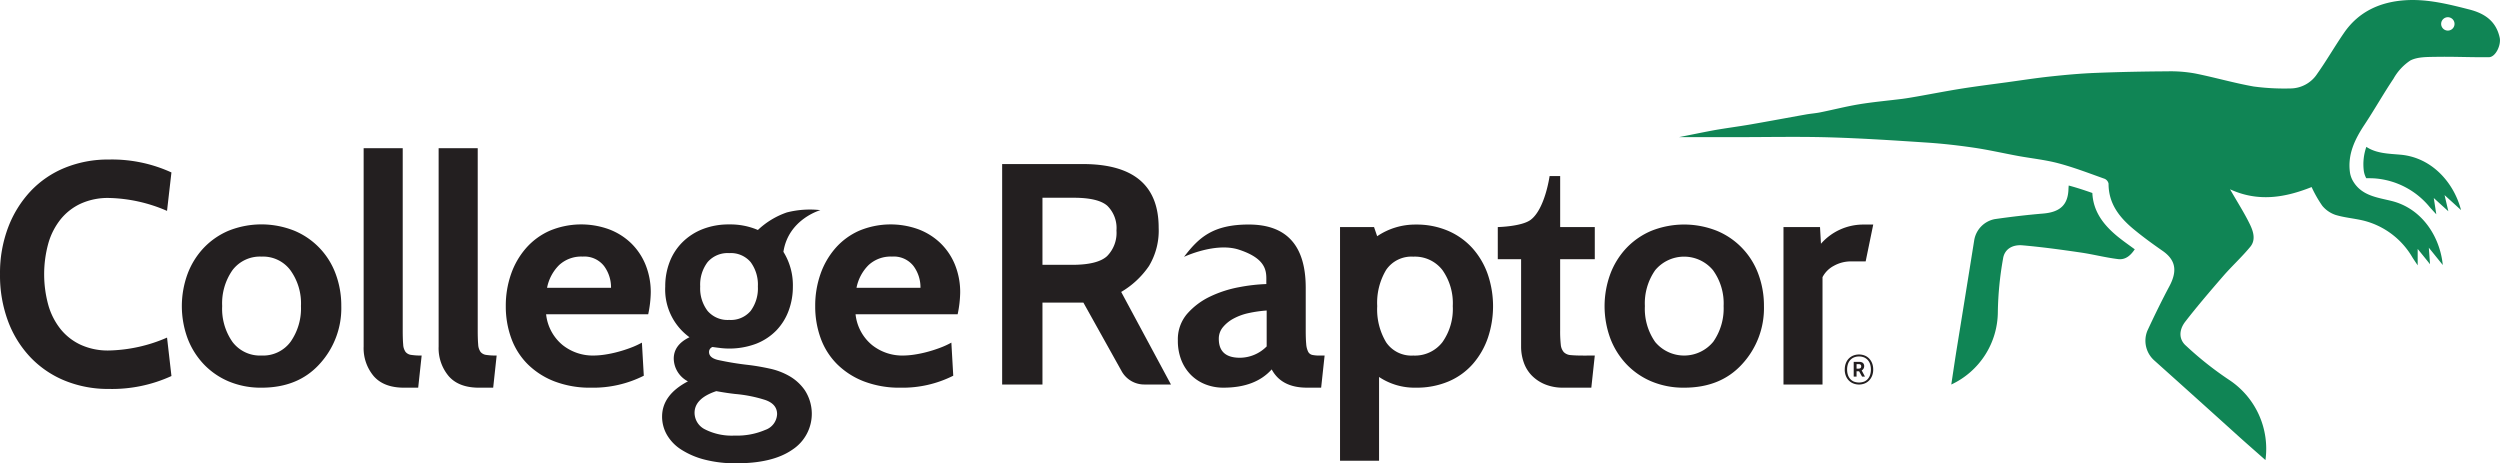 <svg xmlns="http://www.w3.org/2000/svg" width="480.385" height="89.029" viewBox="0 0 480.385 89.029">
    <g data-name="cr-logo-horizontal-green">
        <path data-name="Path 57" d="M334.431 30.356h10.822c6 0 12-.129 18 .035 6.233.182 12.46.587 18.679 1 3.07.2 6.128.546 9.17.991 2.849.419 5.666 1.068 8.492 1.588 2.615.478 5.284.746 7.839 1.434 2.989.8 5.9 1.925 8.826 2.968a1.3 1.3 0 0 1 .723.933c-.01 3.814 2.084 6.467 4.8 8.723 1.792 1.482 3.67 2.851 5.576 4.173 2.511 1.747 2.893 3.826 1.324 6.78-1.5 2.814-2.9 5.683-4.244 8.582a5.072 5.072 0 0 0 1.348 5.717q8.262 7.4 16.492 14.838c1.582 1.418 3.18 2.81 4.852 4.289a15.868 15.868 0 0 0-7.042-15.448 64.688 64.688 0 0 1-8.221-6.517c-1.367-1.182-1.429-2.971-.136-4.645 2.323-2.995 4.8-5.88 7.291-8.758 1.67-1.917 3.563-3.641 5.181-5.6 1.129-1.35.582-3.008-.077-4.358-1.059-2.18-2.385-4.232-3.8-6.707 5.435 2.506 10.622 1.585 15.673-.427a23.344 23.344 0 0 0 2.054 3.6A5.638 5.638 0 0 0 460.6 45.3c1.706.52 3.521.657 5.267 1.068a15.093 15.093 0 0 1 9.478 7.055c.282.453.582.887 1.036 1.565v-3.154c.9 1.107 1.553 1.914 2.374 2.94-.078-1.062-.138-1.935-.233-3.175.993 1.225 1.8 2.232 2.684 3.327-.54-5.426-3.969-10.836-9.811-12.3-2.62-.658-5.6-.952-7.294-3.591a4.757 4.757 0 0 1-.728-1.862c-.5-3.528.961-6.458 2.848-9.3 1.9-2.873 3.591-5.884 5.506-8.734a10.074 10.074 0 0 1 3.254-3.519c1.414-.719 3.275-.662 4.949-.695 3.374-.059 6.761.109 10.141.069 1.3-.021 2.366-2.359 2.075-3.733-.693-3.217-2.911-4.685-5.844-5.435-4.029-1.031-8.073-2.045-12.269-1.779-4.83.313-8.961 2.15-11.792 6.252-1.786 2.586-3.352 5.332-5.171 7.893A6.2 6.2 0 0 1 451.835 21a44.448 44.448 0 0 1-6.964-.374c-3.785-.671-7.495-1.753-11.264-2.507a26.407 26.407 0 0 0-5.261-.411c-4.591.031-9.185.117-13.775.3-2.911.11-5.823.375-8.72.686-2.826.3-5.635.739-8.45 1.125-2.864.388-5.735.752-8.6 1.2-2.845.452-5.681 1.006-8.526 1.508-.97.169-1.941.341-2.917.469-2.756.346-5.543.592-8.282 1.038-2.509.411-4.982 1.053-7.473 1.553-.912.186-1.844.245-2.759.409-3.579.639-7.144 1.307-10.727 1.929-2.3.395-4.609.688-6.911 1.094-2.236.416-4.468.881-6.775 1.337zM480.892 8.6a1.285 1.285 0 1 1 1.288 1.281 1.285 1.285 0 0 1-1.288-1.281z" transform="translate(-11.814 -4.003)" style="fill:#108555"/>
        <path data-name="Path 58" d="M477.119 34.59c-2.242-.207-4.648-.207-6.6-1.511a10.139 10.139 0 0 0-.478 4.686 4.415 4.415 0 0 0 .454 1.333c.582.008 1.164.008 1.747.052a15.119 15.119 0 0 1 10.457 5.512c.347.4.712.776 1.261 1.381-.17-1.089-.291-1.9-.485-3.131 1.056.966 1.825 1.659 2.8 2.547-.244-1.041-.436-1.891-.728-3.11 1.177 1.068 2.135 1.935 3.168 2.884-1.372-5.278-5.598-10.096-11.596-10.643z" transform="translate(-15.816 -4.861)" style="fill:#108555"/>
        <path data-name="Path 59" d="M415.462 42.171c-1.5-.529-3.008-1.025-4.545-1.435-.018.237-.039.474-.046.708-.1 3-1.607 4.4-4.852 4.677-3.105.259-6.2.626-9.29 1.067a4.949 4.949 0 0 0-3.979 4.131q-1.708 10.7-3.447 21.4c-.319 2.045-.622 4.1-.948 6.255a15.481 15.481 0 0 0 8.945-13.963 63.631 63.631 0 0 1 1-10.211c.25-1.747 1.685-2.747 3.743-2.572 3.688.322 7.365.823 11.036 1.359 2.46.349 4.877.991 7.339 1.289 1.482.181 2.461-.8 3.191-1.885-1.146-.837-2.313-1.65-3.406-2.55-2.603-2.164-4.581-4.717-4.741-8.27z" transform="translate(-13.407 -5.087)" style="fill:#108555"/>
        <path data-name="Path 60" d="M22.892 79.671a21.926 21.926 0 0 1-8.386-1.571 19.054 19.054 0 0 1-6.631-4.482 20.456 20.456 0 0 1-4.33-6.961A25.2 25.2 0 0 1 2 57.629 24.758 24.758 0 0 1 3.576 48.6a21.059 21.059 0 0 1 4.329-6.958 18.77 18.77 0 0 1 6.6-4.482 21.926 21.926 0 0 1 8.385-1.57 27.454 27.454 0 0 1 12.05 2.482l-.847 7.387a29.4 29.4 0 0 0-11.2-2.484 12.568 12.568 0 0 0-5.329 1.068 10.8 10.8 0 0 0-3.874 2.979 13.166 13.166 0 0 0-2.39 4.621 22.351 22.351 0 0 0 0 11.977 13.159 13.159 0 0 0 2.393 4.623 10.79 10.79 0 0 0 3.874 2.973 12.537 12.537 0 0 0 5.329 1.068 29.388 29.388 0 0 0 11.2-2.481l.847 7.387a27.453 27.453 0 0 1-12.049 2.482z" transform="translate(-1.998 -4.935)" style="fill:#231f20"/>
        <path data-name="Path 61" d="M64.464 75.268q-4.117 4.542-11.141 4.541a15.883 15.883 0 0 1-6.328-1.21 14.274 14.274 0 0 1-4.813-3.331 14.909 14.909 0 0 1-3.089-4.968 17.962 17.962 0 0 1 0-12.325 14.888 14.888 0 0 1 3.089-5 14.272 14.272 0 0 1 4.813-3.33 17.007 17.007 0 0 1 12.686.03 14.324 14.324 0 0 1 7.9 8.326 17.426 17.426 0 0 1 1.06 6.114 15.845 15.845 0 0 1-4.177 11.153zm-5.615-18.045a6.555 6.555 0 0 0-5.526-2.6 6.616 6.616 0 0 0-5.587 2.6 11.107 11.107 0 0 0-1.983 6.9 11.1 11.1 0 0 0 1.983 6.9 6.614 6.614 0 0 0 5.587 2.608 6.555 6.555 0 0 0 5.587-2.661 11.171 11.171 0 0 0 1.982-6.847 10.877 10.877 0 0 0-2.043-6.9z" transform="translate(-3.061 -5.315)" style="fill:#231f20"/>
        <path data-name="Path 62" d="m85.146 73.188-.665 6.175h-2.727q-3.872 0-5.813-2.21A8.353 8.353 0 0 1 74 71.427V33.344h7.509v35q0 1.756.09 2.724a2.693 2.693 0 0 0 .454 1.423 1.684 1.684 0 0 0 1.09.575 12.624 12.624 0 0 0 2 .122z" transform="translate(-4.124 -4.869)" style="fill:#231f20"/>
        <path data-name="Path 63" d="m99.995 73.188-.666 6.176H96.6q-3.875 0-5.812-2.21a8.357 8.357 0 0 1-1.941-5.726V33.344h7.511v35q0 1.756.09 2.724a2.693 2.693 0 0 0 .454 1.423 1.684 1.684 0 0 0 1.09.576 12.625 12.625 0 0 0 2.003.121z" transform="translate(-4.562 -4.869)" style="fill:#231f20"/>
        <path data-name="Path 64" d="M129.509 65.7h-19.617a8.843 8.843 0 0 0 3.19 5.934 9.328 9.328 0 0 0 5.863 2 15.216 15.216 0 0 0 2.246-.182 21.913 21.913 0 0 0 2.462-.514q1.243-.331 2.459-.787a15.914 15.914 0 0 0 2.188-1l.363 6.359a21.586 21.586 0 0 1-10.111 2.3 19.09 19.09 0 0 1-7.052-1.21 14.97 14.97 0 0 1-5.144-3.3 13.579 13.579 0 0 1-3.152-4.965 17.834 17.834 0 0 1-1.059-6.211 18.341 18.341 0 0 1 1-6.114 15.092 15.092 0 0 1 2.877-5 13.123 13.123 0 0 1 4.571-3.36 15.669 15.669 0 0 1 11.385-.274 12.43 12.43 0 0 1 4.238 2.665 12.132 12.132 0 0 1 2.784 4.15 14.022 14.022 0 0 1 1 5.39 21.459 21.459 0 0 1-.491 4.119zm-19.436-5.085h12.293a6.856 6.856 0 0 0-1.339-4.179 4.8 4.8 0 0 0-4.138-1.817 6.232 6.232 0 0 0-4.5 1.635 8.4 8.4 0 0 0-2.313 4.36z" transform="translate(-4.955 -5.315)" style="fill:#231f20"/>
        <path data-name="Path 65" d="M147.38 94.254a23.582 23.582 0 0 1-6.176-.726 15.275 15.275 0 0 1-4.481-1.941A8.265 8.265 0 0 1 134 88.742a7 7 0 0 1-.908-3.451q0-4.18 4.966-6.782a5.019 5.019 0 0 1-2.726-4.361q0-2.663 3.029-4.117a11.315 11.315 0 0 1-4.663-9.748 12.924 12.924 0 0 1 .847-4.723A10.817 10.817 0 0 1 137 51.775a11.4 11.4 0 0 1 3.875-2.514 13.683 13.683 0 0 1 5.116-.907 13.409 13.409 0 0 1 5.51 1.067 15.329 15.329 0 0 1 5.561-3.372 17.9 17.9 0 0 1 6.455-.441s-6.155 1.718-7.111 8.013a12.109 12.109 0 0 1 1.816 6.66 13.16 13.16 0 0 1-.817 4.658 10.906 10.906 0 0 1-2.361 3.785 11.021 11.021 0 0 1-3.846 2.543 14.638 14.638 0 0 1-6.781.848 54.84 54.84 0 0 1-1.635-.213 1.011 1.011 0 0 0-.667.97q0 1.09 1.665 1.514a57.108 57.108 0 0 0 5.9.97q2 .242 4.088.7a13.123 13.123 0 0 1 3.814 1.456 9.141 9.141 0 0 1 2.911 2.664 8.34 8.34 0 0 1 1.364 4.33 8.239 8.239 0 0 1-3.755 7.144q-3.76 2.604-10.722 2.604zm-.242-13.322q-1.634-.181-3.634-.545-4.173 1.394-4.173 4.179a3.566 3.566 0 0 0 2.028 3.178 11.317 11.317 0 0 0 5.662 1.181 13.71 13.71 0 0 0 5.9-1.09 3.351 3.351 0 0 0 2.27-3.027q0-1.937-2.274-2.722a26.24 26.24 0 0 0-5.783-1.154zm-1.151-27.066a5.066 5.066 0 0 0-4.148 1.726 7.154 7.154 0 0 0-1.423 4.693 7.152 7.152 0 0 0 1.423 4.692 5.066 5.066 0 0 0 4.148 1.726 4.98 4.98 0 0 0 4.118-1.726 7.266 7.266 0 0 0 1.392-4.692 7.268 7.268 0 0 0-1.392-4.693 4.979 4.979 0 0 0-4.118-1.726z" transform="translate(-5.869 -5.228)" style="fill:#231f20"/>
        <path data-name="Path 66" d="M190.78 65.7h-19.616a8.843 8.843 0 0 0 3.19 5.934 9.328 9.328 0 0 0 5.863 2 15.226 15.226 0 0 0 2.246-.182 21.911 21.911 0 0 0 2.462-.514q1.243-.331 2.459-.787a15.915 15.915 0 0 0 2.188-1l.363 6.359a21.588 21.588 0 0 1-10.112 2.3 19.088 19.088 0 0 1-7.054-1.21 14.97 14.97 0 0 1-5.143-3.3 13.577 13.577 0 0 1-3.157-4.965 17.833 17.833 0 0 1-1.059-6.211 18.341 18.341 0 0 1 1-6.114 15.092 15.092 0 0 1 2.878-5 13.112 13.112 0 0 1 4.571-3.36 15.669 15.669 0 0 1 11.385-.274 12.421 12.421 0 0 1 4.237 2.665 12.113 12.113 0 0 1 2.785 4.147 14.021 14.021 0 0 1 1 5.39 21.443 21.443 0 0 1-.486 4.122zm-19.436-5.085h12.293a6.856 6.856 0 0 0-1.339-4.179 4.8 4.8 0 0 0-4.138-1.817 6.232 6.232 0 0 0-4.5 1.635 8.4 8.4 0 0 0-2.313 4.36z" transform="translate(-6.764 -5.315)" style="fill:#231f20"/>
        <path data-name="Path 67" d="m263.413 73.634-.665 6.172h-2.724q-4.9 0-6.778-3.51-3.147 3.511-9.259 3.51a9.346 9.346 0 0 1-3.479-.636 8.11 8.11 0 0 1-2.784-1.815 8.37 8.37 0 0 1-1.844-2.844 10.1 10.1 0 0 1-.666-3.785 7.491 7.491 0 0 1 1.816-5.143 13.641 13.641 0 0 1 4.418-3.3 22.232 22.232 0 0 1 5.538-1.786 33.876 33.876 0 0 1 5.234-.6c-.081-1.816.718-4.647-5.264-6.605-4.522-1.48-10.558 1.378-10.558 1.378 2.808-3.667 5.5-6.211 12.434-6.211q10.953 0 10.953 12.164v8.168q0 1.635.091 2.6a4.023 4.023 0 0 0 .364 1.489 1.176 1.176 0 0 0 .816.636 6.536 6.536 0 0 0 1.392.121zm-11.132-1.753v-6.9a23.785 23.785 0 0 0-3.42.485 10.982 10.982 0 0 0-2.935 1.059 6.849 6.849 0 0 0-2.057 1.664 3.446 3.446 0 0 0-.787 2.239q0 3.631 4.055 3.631a7.31 7.31 0 0 0 5.144-2.179z" transform="translate(-8.884 -5.315)" style="fill:#231f20"/>
        <path data-name="Path 68" d="M281.909 79.808a12.278 12.278 0 0 1-7.084-2.057v16.1h-7.5v-44.9h6.536l.6 1.756a13.039 13.039 0 0 1 7.444-2.24 15.287 15.287 0 0 1 6.2 1.21A13.489 13.489 0 0 1 292.766 53a14.9 14.9 0 0 1 2.936 4.992 19.021 19.021 0 0 1 .029 12.254 15.1 15.1 0 0 1-2.874 4.992A12.934 12.934 0 0 1 288.2 78.6a15.65 15.65 0 0 1-6.291 1.208zm-.509-25.173a5.863 5.863 0 0 0-5.212 2.541 12.288 12.288 0 0 0-1.718 6.959 12.287 12.287 0 0 0 1.718 6.959 5.864 5.864 0 0 0 5.212 2.542 6.671 6.671 0 0 0 5.6-2.572 11.037 11.037 0 0 0 1.99-6.929 11.034 11.034 0 0 0-1.99-6.928 6.673 6.673 0 0 0-5.6-2.572z" transform="translate(-9.833 -5.316)" style="fill:#231f20"/>
        <path data-name="Path 69" d="m317.2 73.351-.666 6.172h-5.385a9 9 0 0 1-3.51-.636 7.569 7.569 0 0 1-2.542-1.694 6.791 6.791 0 0 1-1.544-2.512 9.181 9.181 0 0 1-.513-3.085V54.835h-4.48v-6.172s4.612-.091 6.339-1.406c2.744-2.091 3.618-8.393 3.618-8.393h2.031v9.8h6.652v6.172h-6.656v13.675a23.4 23.4 0 0 0 .12 2.724 2.53 2.53 0 0 0 .576 1.456 2.074 2.074 0 0 0 1.359.576q.91.09 2.543.09z" transform="translate(-10.755 -5.032)" style="fill:#231f20"/>
        <path data-name="Path 70" d="M346.149 75.269q-4.117 4.539-11.135 4.539a15.862 15.862 0 0 1-6.323-1.21 14.257 14.257 0 0 1-4.811-3.329 14.9 14.9 0 0 1-3.086-4.962 17.938 17.938 0 0 1 0-12.314A14.882 14.882 0 0 1 323.88 53a14.3 14.3 0 0 1 4.811-3.329 17.006 17.006 0 0 1 12.678.031 14.313 14.313 0 0 1 7.9 8.32 17.4 17.4 0 0 1 1.06 6.114 15.838 15.838 0 0 1-4.18 11.133zm-5.612-18.036a7.227 7.227 0 0 0-11.106 0 11.1 11.1 0 0 0-1.981 6.9 11.1 11.1 0 0 0 1.981 6.9 7.239 7.239 0 0 0 11.167-.06 11.161 11.161 0 0 0 1.981-6.839 10.869 10.869 0 0 0-2.042-6.9z" transform="translate(-11.379 -5.316)" style="fill:#231f20"/>
        <path data-name="Path 71" d="M232.861 78.845h-5.134a4.965 4.965 0 0 1-4.336-2.546l-7.354-13.187h-7.867v15.733h-7.746V36.486h15.492q14.585 0 14.584 12.228a13.2 13.2 0 0 1-1.876 7.383 16.685 16.685 0 0 1-5.326 4.962zm-18.7-35.884h-5.991V55.85h5.688q4.9 0 6.719-1.664a6.359 6.359 0 0 0 1.814-4.932 6 6 0 0 0-1.755-4.749q-1.755-1.546-6.475-1.544z" transform="translate(-7.857 -4.962)" style="fill:#231f20"/>
        <path data-name="Path 72" d="m372.375 48.462-1.456 7.084h-2.784a6.7 6.7 0 0 0-3.328.847 5.153 5.153 0 0 0-2.179 2.179V79.2h-7.5V48.946h7.019l.182 3.207a10.824 10.824 0 0 1 8.048-3.688z" transform="translate(-12.425 -5.316)" style="fill:#231f20"/>
        <path data-name="Path 73" d="M367.264 77.074a3.291 3.291 0 0 1 .2-1.185 2.646 2.646 0 0 1 .568-.911 2.549 2.549 0 0 1 .869-.582 3.04 3.04 0 0 1 2.2 0 2.47 2.47 0 0 1 .864.591 2.727 2.727 0 0 1 .564.915 3.293 3.293 0 0 1 .2 1.176 3.255 3.255 0 0 1-.2 1.171 2.74 2.74 0 0 1-.564.911 2.524 2.524 0 0 1-.864.595 3 3 0 0 1-2.208 0 2.509 2.509 0 0 1-.873-.591 2.66 2.66 0 0 1-.564-.911 3.262 3.262 0 0 1-.2-1.179zm2.741-2.5a2.452 2.452 0 0 0-.982.185 2 2 0 0 0-.719.515 2.235 2.235 0 0 0-.441.793 3.242 3.242 0 0 0-.149 1.008 3.311 3.311 0 0 0 .146 1.008 2.2 2.2 0 0 0 .436.8 1.941 1.941 0 0 0 .718.515 2.792 2.792 0 0 0 1.975 0 1.893 1.893 0 0 0 .714-.515 2.307 2.307 0 0 0 .436-.8 3.475 3.475 0 0 0 0-2.017 2.21 2.21 0 0 0-.441-.793 2 2 0 0 0-.713-.515 2.425 2.425 0 0 0-.985-.186zm1.137 3.866h-.555l-.574-1.03h-.485v1.03h-.548v-2.828h1.04a1.128 1.128 0 0 1 .723.194.827.827 0 0 1 .248.679.913.913 0 0 1-.477.766zm-1.243-2.4h-.368v.873h.352q.537 0 .538-.44a.422.422 0 0 0-.114-.321.583.583 0 0 0-.407-.108z" transform="translate(-12.784 -6.075)" style="fill:#231f20"/>
    </g>
</svg>
